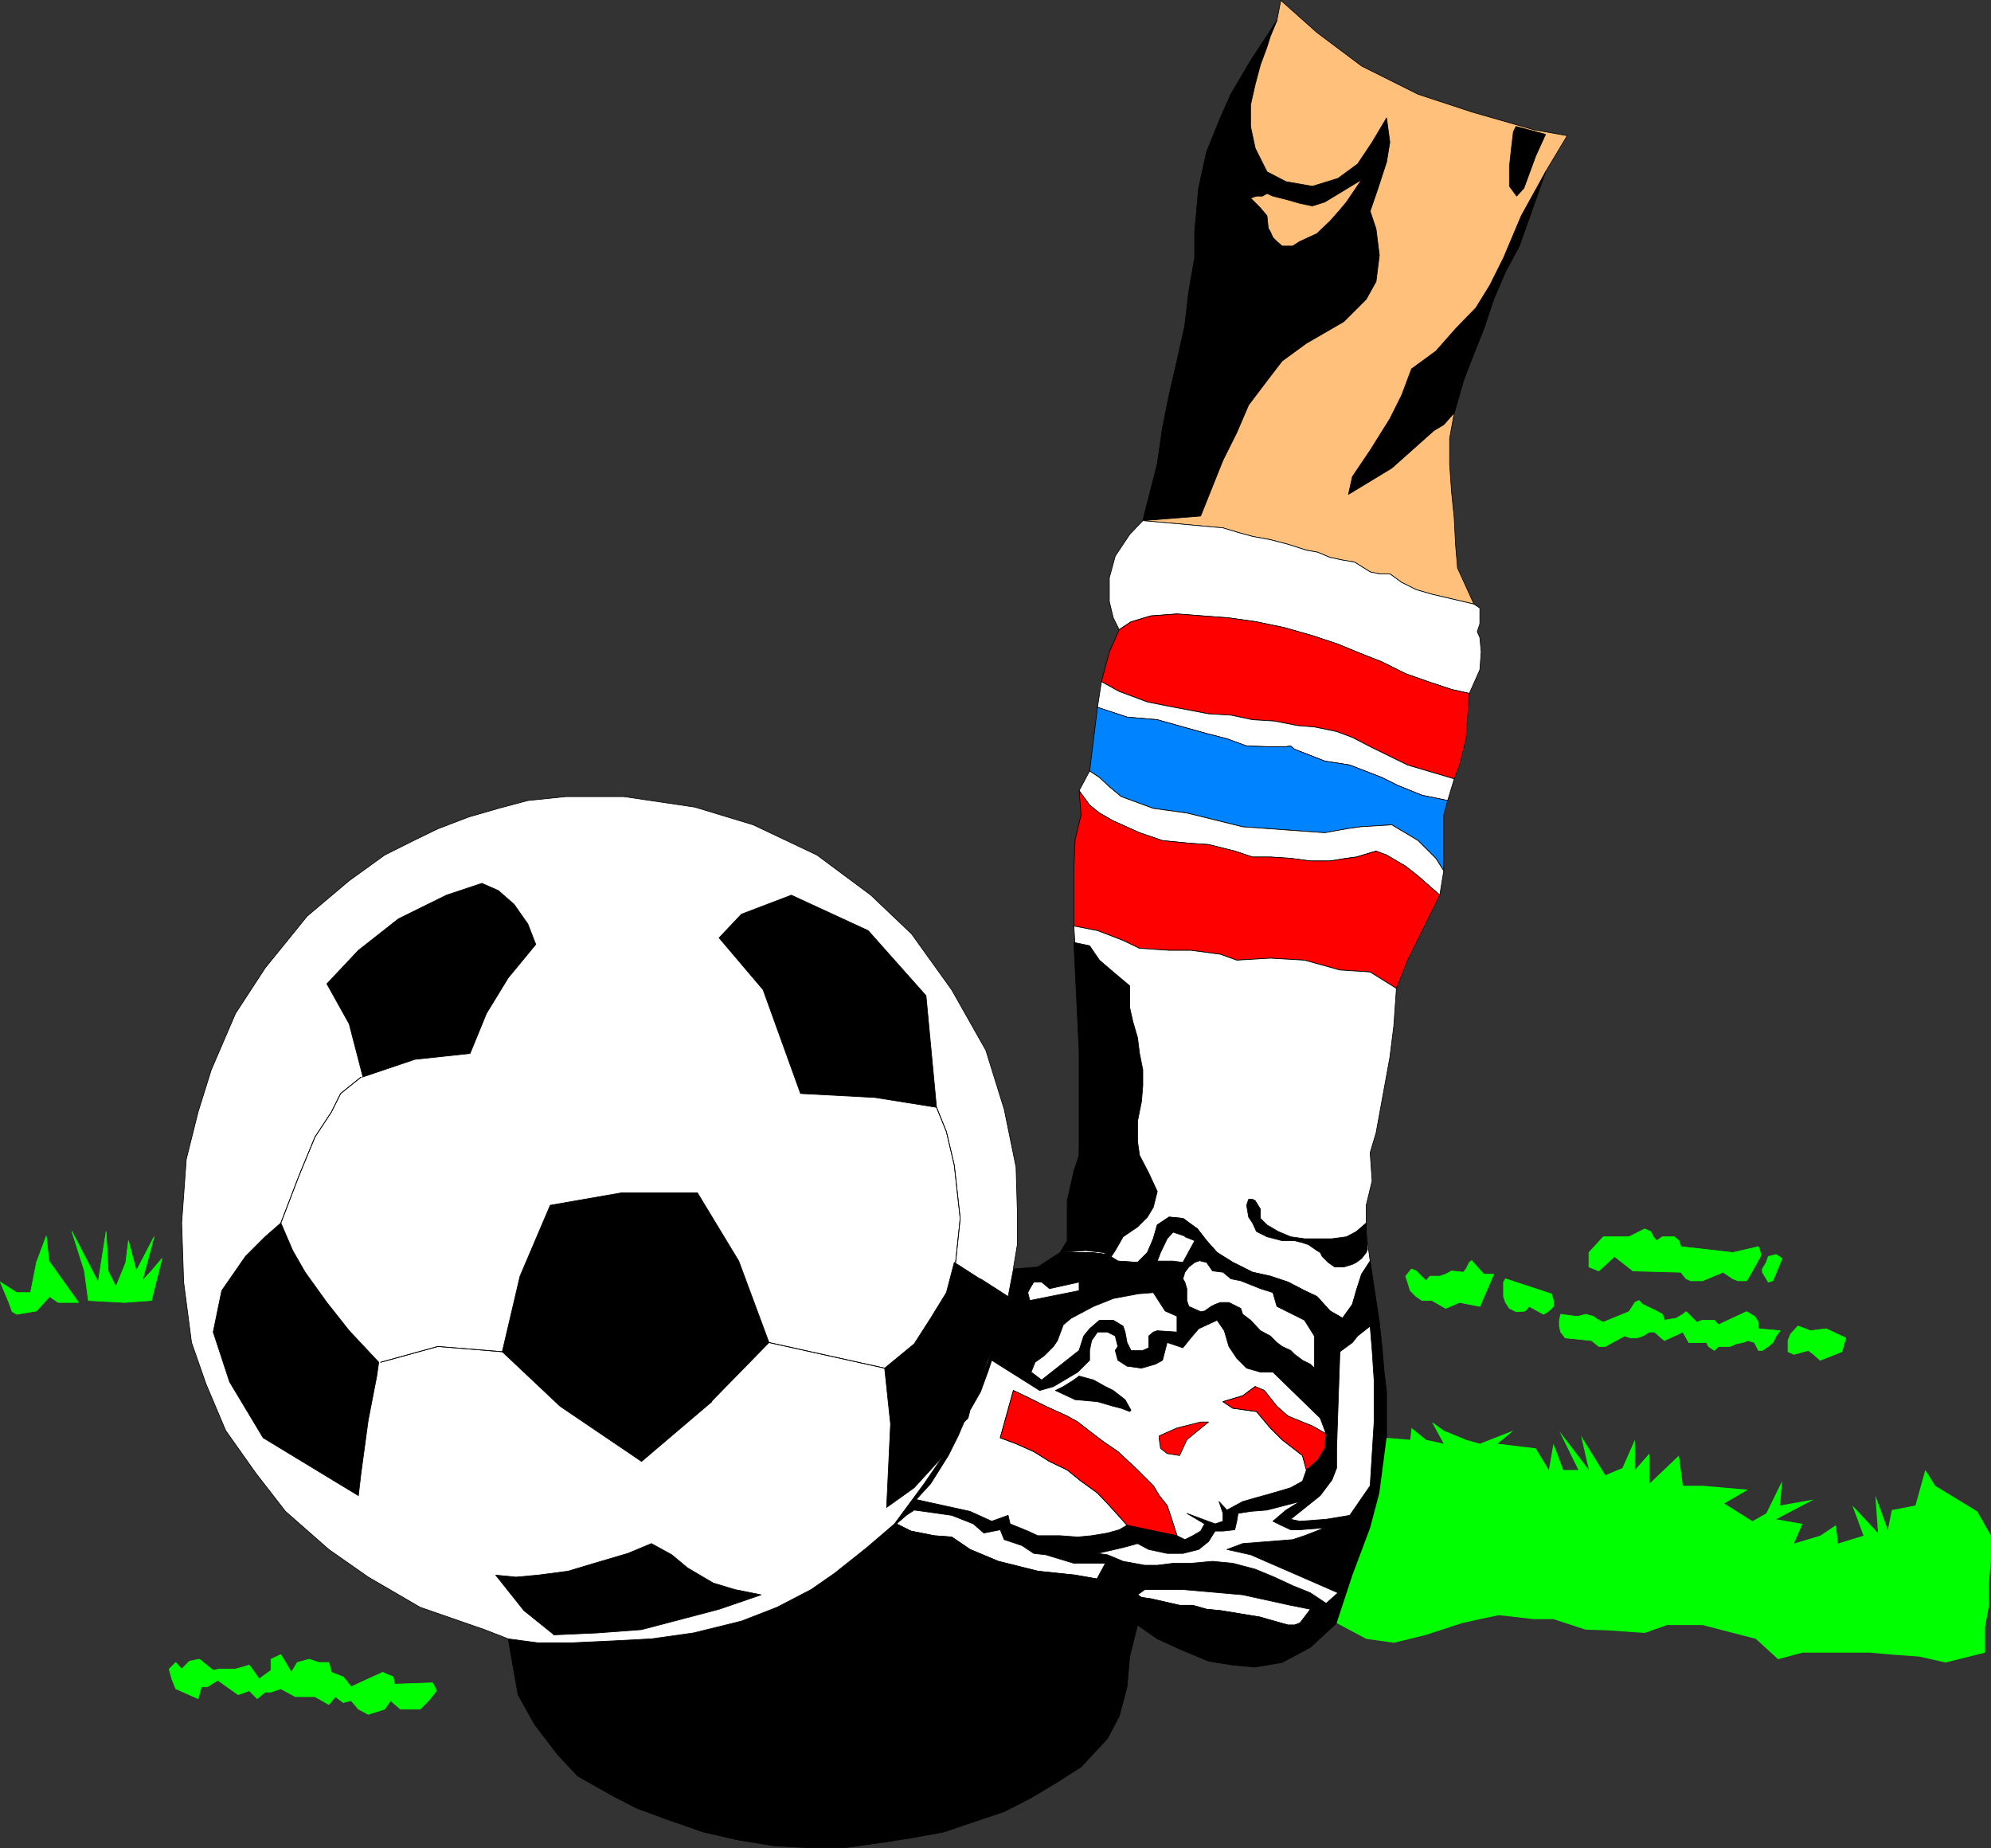 <?xml version="1.0" encoding="UTF-8" standalone="no"?>
<svg
   version="1.0"
   width="129.574mm"
   height="120.25mm"
   id="svg99"
   sodipodi:docname="Dribble.wmf"
   xmlns:inkscape="http://www.inkscape.org/namespaces/inkscape"
   xmlns:sodipodi="http://sodipodi.sourceforge.net/DTD/sodipodi-0.dtd"
   xmlns="http://www.w3.org/2000/svg"
   xmlns:svg="http://www.w3.org/2000/svg">
  <rect width="100%" height="100%" fill="#333333" stroke="none"/>
  <sodipodi:namedview
     id="namedview99"
     pagecolor="#ffffff"
     bordercolor="#000000"
     borderopacity="0.25"
     inkscape:showpageshadow="2"
     inkscape:pageopacity="0.0"
     inkscape:pagecheckerboard="0"
     inkscape:deskcolor="#d1d1d1"
     inkscape:document-units="mm" />
  <defs
     id="defs1">
    <pattern
       id="WMFhbasepattern"
       patternUnits="userSpaceOnUse"
       width="6"
       height="6"
       x="0"
       y="0" />
  </defs>
  <path
     style="fill:#ffc07b;fill-opacity:1;fill-rule:evenodd;stroke:none"
     d="M 377.255,31.91 362.064,27.547 348.813,23.185 334.916,16.238 323.927,7.998 l -8.888,-7.917 -0.97,5.009 -6.464,9.856 -4.848,8.24 -2.586,5.816 -3.394,8.401 -1.939,8.886 -0.97,10.663 v 6.463 l -1.454,8.24 -0.97,8.401 -1.939,8.725 -1.939,8.401 -1.616,8.078 -1.293,8.886 -3.555,13.895 16.16,1.454 3.555,0.323 3.717,1.131 3.555,0.969 4.363,0.808 4.363,1.131 4.525,1.454 2.747,0.485 3.07,1.293 3.07,0.646 2.909,0.485 3.878,2.424 2.262,0.485 h 2.586 l 2.909,2.1 3.555,1.777 3.878,1.131 10.342,2.424 1.454,0.969 -1.454,-0.969 -4.04,-8.886 -0.485,-5.816 -0.323,-6.463 -0.646,-6.301 -0.485,-6.947 v -6.301 l 1.131,-6.301 2.262,-7.917 2.101,-5.493 2.909,-7.271 2.424,-7.271 2.909,-6.786 3.394,-6.301 6.464,-18.257 5.333,-8.886 -8.242,-1.454 z"
     id="path1" />
  <path
     style="fill:none;stroke:#000000;stroke-width:0.162px;stroke-linecap:round;stroke-linejoin:round;stroke-miterlimit:4;stroke-dasharray:none;stroke-opacity:1"
     d="M 377.255,31.91 362.064,27.547 348.813,23.185 334.916,16.238 323.927,7.998 l -8.888,-7.917 -0.97,5.009 -6.464,9.856 -4.848,8.24 -2.586,5.816 -3.394,8.401 -1.939,8.886 -0.97,10.663 v 6.463 l -1.454,8.24 -0.97,8.401 -1.939,8.725 -1.939,8.401 -1.616,8.078 -1.293,8.886 -3.555,13.895 16.16,1.454 3.555,0.323 3.717,1.131 3.555,0.969 4.363,0.808 4.363,1.131 4.525,1.454 2.747,0.485 3.07,1.293 3.07,0.646 2.909,0.485 3.878,2.424 2.262,0.485 h 2.586 l 2.909,2.1 3.555,1.777 3.878,1.131 10.342,2.424 1.454,0.969 -1.454,-0.969 -4.04,-8.886 -0.485,-5.816 -0.323,-6.463 -0.646,-6.301 -0.485,-6.947 v -6.301 l 1.131,-6.301 2.262,-7.917 2.101,-5.493 2.909,-7.271 2.424,-7.271 2.909,-6.786 3.394,-6.301 6.464,-18.257 5.333,-8.886 -8.242,-1.454 v 0"
     id="path2" />
  <path
     style="fill:#000000;fill-opacity:1;fill-rule:evenodd;stroke:none"
     d="m 372.892,31.102 -0.646,1.293 -0.485,4.039 -0.485,4.524 v 4.847 l 1.778,2.424 1.778,-1.939 2.909,-7.917 2.424,-5.332 z"
     id="path3" />
  <path
     style="fill:none;stroke:#000000;stroke-width:0.162px;stroke-linecap:round;stroke-linejoin:round;stroke-miterlimit:4;stroke-dasharray:none;stroke-opacity:1"
     d="m 372.892,31.102 -0.646,1.293 -0.485,4.039 -0.485,4.524 v 4.847 l 1.778,2.424 1.778,-1.939 2.909,-7.917 2.424,-5.332 -7.272,-1.939 v 0"
     id="path4" />
  <path
     style="fill:#000000;fill-opacity:1;fill-rule:evenodd;stroke:none"
     d="m 281.103,128.042 14.221,-1.131 5.494,-13.733 3.394,-6.786 2.909,-6.786 4.525,-5.978 3.717,-4.847 5.979,-4.362 9.211,-5.332 5.494,-5.493 2.424,-4.362 0.808,-6.463 -0.808,-6.463 -1.454,-4.362 1.939,-5.655 2.101,-6.463 0.808,-4.847 -0.808,-5.978 -3.555,5.978 -3.555,5.332 -4.848,3.554 -6.302,1.939 -6.464,-1.131 -4.686,-2.424 -2.909,-5.816 -1.131,-5.332 v -5.332 l 1.131,-5.009 1.293,-4.847 1.616,-4.362 0.808,-2.585 1.616,-3.878 -6.464,9.856 -4.848,8.24 -2.586,5.816 -3.394,8.401 -1.939,8.886 -0.97,10.663 v 6.463 l -1.454,8.24 -0.97,8.401 -1.939,8.725 -1.939,8.401 -1.616,8.078 -1.293,8.886 z"
     id="path5" />
  <path
     style="fill:none;stroke:#000000;stroke-width:0.162px;stroke-linecap:round;stroke-linejoin:round;stroke-miterlimit:4;stroke-dasharray:none;stroke-opacity:1"
     d="m 281.103,128.042 14.221,-1.131 5.494,-13.733 3.394,-6.786 2.909,-6.786 4.525,-5.978 3.717,-4.847 5.979,-4.362 9.211,-5.332 5.494,-5.493 2.424,-4.362 0.808,-6.463 -0.808,-6.463 -1.454,-4.362 1.939,-5.655 2.101,-6.463 0.808,-4.847 -0.808,-5.978 -3.555,5.978 -3.555,5.332 -4.848,3.554 -6.302,1.939 -6.464,-1.131 -4.686,-2.424 -2.909,-5.816 -1.131,-5.332 v -5.332 l 1.131,-5.009 1.293,-4.847 1.616,-4.362 0.808,-2.585 1.616,-3.878 -6.464,9.856 -4.848,8.24 -2.586,5.816 -3.394,8.401 -1.939,8.886 -0.97,10.663 v 6.463 l -1.454,8.24 -0.97,8.401 -1.939,8.725 -1.939,8.401 -1.616,8.078 -1.293,8.886 -3.555,13.895 v 0"
     id="path6" />
  <path
     style="fill:#ffc07b;fill-opacity:1;fill-rule:evenodd;stroke:none"
     d="m 309.06,48.228 h 1.454 l 1.131,-0.646 1.454,0.646 3.232,0.808 3.394,0.969 3.07,0.646 3.07,-0.969 9.05,-5.493 -3.717,5.493 -1.616,1.939 -2.424,2.747 -3.232,3.07 -4.202,1.939 -1.778,1.131 h -2.586 l -1.293,-1.131 -0.97,-0.969 -0.646,-1.454 -0.485,-0.808 -0.323,-3.07 -1.616,-1.939 -2.424,-2.424 z"
     id="path7" />
  <path
     style="fill:none;stroke:#000000;stroke-width:0.162px;stroke-linecap:round;stroke-linejoin:round;stroke-miterlimit:4;stroke-dasharray:none;stroke-opacity:1"
     d="m 309.06,48.228 h 1.454 l 1.131,-0.646 1.454,0.646 3.232,0.808 3.394,0.969 3.07,0.646 3.07,-0.969 9.05,-5.493 -3.717,5.493 -1.616,1.939 -2.424,2.747 -3.232,3.07 -4.202,1.939 -1.778,1.131 h -2.586 l -1.293,-1.131 -0.97,-0.969 -0.646,-1.454 -0.485,-0.808 -0.323,-3.07 -1.616,-1.939 -2.424,-2.424 1.454,-0.485 v 0"
     id="path8" />
  <path
     style="fill:#000000;fill-opacity:1;fill-rule:evenodd;stroke:none"
     d="m 380.164,42.25 -5.979,10.825 -4.363,10.34 -3.394,6.786 -3.394,5.493 -5.01,5.17 -4.848,5.493 -5.979,4.362 -2.424,6.463 -2.909,5.816 -4.848,7.755 -4.363,6.463 -0.97,4.362 10.666,-6.463 10.342,-9.209 2.424,-1.454 2.586,-2.908 2.262,-7.917 2.101,-5.493 2.909,-7.271 2.424,-7.271 2.909,-6.786 3.394,-6.301 z"
     id="path9" />
  <path
     style="fill:none;stroke:#000000;stroke-width:0.162px;stroke-linecap:round;stroke-linejoin:round;stroke-miterlimit:4;stroke-dasharray:none;stroke-opacity:1"
     d="m 380.164,42.25 -5.979,10.825 -4.363,10.34 -3.394,6.786 -3.394,5.493 -5.01,5.17 -4.848,5.493 -5.979,4.362 -2.424,6.463 -2.909,5.816 -4.848,7.755 -4.363,6.463 -0.97,4.362 10.666,-6.463 10.342,-9.209 2.424,-1.454 2.586,-2.908 2.262,-7.917 2.101,-5.493 2.909,-7.271 2.424,-7.271 2.909,-6.786 3.394,-6.301 6.464,-18.257 v 0"
     id="path10" />
  <path
     style="fill:#ffffff;fill-opacity:1;fill-rule:evenodd;stroke:none"
     d="m 275.285,154.862 2.909,-1.939 4.848,-1.454 6.464,-0.485 12.766,0.969 6.787,0.969 6.949,1.454 6.787,1.939 6.302,2.1 5.494,2.262 5.333,2.1 5.818,2.908 5.494,1.939 5.818,1.939 4.363,0.969 2.586,-5.816 0.323,-4.362 -0.323,-3.554 -0.646,-1.454 0.646,-1.939 v -3.878 l -1.454,-0.969 -10.342,-2.424 -3.878,-1.131 -3.555,-1.777 -2.909,-2.1 h -2.586 l -2.262,-0.485 -3.878,-2.424 -2.909,-0.485 -3.07,-0.646 -3.07,-1.293 -2.747,-0.485 -4.525,-1.454 -4.363,-1.131 -4.363,-0.808 -3.555,-0.969 -3.717,-1.131 -3.555,-0.323 -16.16,-1.454 -3.232,3.393 -3.555,5.332 -1.454,5.332 v 5.816 l 0.97,4.039 z"
     id="path11" />
  <path
     style="fill:none;stroke:#000000;stroke-width:0.162px;stroke-linecap:round;stroke-linejoin:round;stroke-miterlimit:4;stroke-dasharray:none;stroke-opacity:1"
     d="m 275.285,154.862 2.909,-1.939 4.848,-1.454 6.464,-0.485 12.766,0.969 6.787,0.969 6.949,1.454 6.787,1.939 6.302,2.1 5.494,2.262 5.333,2.1 5.818,2.908 5.494,1.939 5.818,1.939 4.363,0.969 2.586,-5.816 0.323,-4.362 -0.323,-3.554 -0.646,-1.454 0.646,-1.939 v -3.878 l -1.454,-0.969 -10.342,-2.424 -3.878,-1.131 -3.555,-1.777 -2.909,-2.1 h -2.586 l -2.262,-0.485 -3.878,-2.424 -2.909,-0.485 -3.07,-0.646 -3.07,-1.293 -2.747,-0.485 -4.525,-1.454 -4.363,-1.131 -4.363,-0.808 -3.555,-0.969 -3.717,-1.131 -3.555,-0.323 -16.16,-1.454 -3.232,3.393 -3.555,5.332 -1.454,5.332 v 5.816 l 0.97,4.039 1.454,2.908 v 0"
     id="path12" />
  <path
     style="fill:#ff0000;fill-opacity:1;fill-rule:evenodd;stroke:none"
     d="m 270.922,167.626 4.363,2.424 6.949,2.585 4.848,0.969 10.181,1.939 5.494,0.323 5.333,1.131 5.333,0.323 5.818,1.131 4.04,0.323 5.494,1.131 3.878,1.454 4.363,2.262 9.211,4.524 11.474,3.393 1.293,-3.393 1.616,-6.463 0.323,-4.685 0.485,-6.463 -4.363,-0.969 -5.818,-1.939 -5.494,-1.939 -5.818,-2.908 -5.333,-2.1 -5.494,-2.262 -6.302,-2.1 -6.787,-1.939 -6.949,-1.454 -6.787,-0.969 -12.766,-0.969 -6.464,0.485 -4.848,1.454 -2.909,1.939 -2.424,5.493 -1.939,7.271 z"
     id="path13" />
  <path
     style="fill:none;stroke:#000000;stroke-width:0.162px;stroke-linecap:round;stroke-linejoin:round;stroke-miterlimit:4;stroke-dasharray:none;stroke-opacity:1"
     d="m 270.922,167.626 4.363,2.424 6.949,2.585 4.848,0.969 10.181,1.939 5.494,0.323 5.333,1.131 5.333,0.323 5.818,1.131 4.04,0.323 5.494,1.131 3.878,1.454 4.363,2.262 9.211,4.524 11.474,3.393 1.293,-3.393 1.616,-6.463 0.323,-4.685 0.485,-6.463 -4.363,-0.969 -5.818,-1.939 -5.494,-1.939 -5.818,-2.908 -5.333,-2.1 -5.494,-2.262 -6.302,-2.1 -6.787,-1.939 -6.949,-1.454 -6.787,-0.969 -12.766,-0.969 -6.464,0.485 -4.848,1.454 -2.909,1.939 -2.424,5.493 -1.939,7.271 v 0"
     id="path14" />
  <path
     style="fill:#ffffff;fill-opacity:1;fill-rule:evenodd;stroke:none"
     d="m 269.791,173.927 7.434,2.424 7.434,0.646 6.302,1.777 5.818,1.616 5.01,1.293 4.848,1.777 5.01,0.162 h 4.686 l 1.131,-0.162 0.97,0.808 7.434,2.908 6.141,0.969 7.918,3.07 3.878,1.939 5.979,2.424 6.302,1.293 1.616,-5.332 -11.474,-3.393 -9.211,-4.524 -4.363,-2.262 -3.878,-1.454 -5.494,-1.131 -4.04,-0.323 -5.818,-1.131 -5.333,-0.323 -5.333,-1.131 -5.494,-0.323 -10.181,-1.939 -4.848,-0.969 -6.949,-2.585 -4.363,-2.424 -0.97,6.301 v 0 z"
     id="path15" />
  <path
     style="fill:none;stroke:#000000;stroke-width:0.162px;stroke-linecap:round;stroke-linejoin:round;stroke-miterlimit:4;stroke-dasharray:none;stroke-opacity:1"
     d="m 269.791,173.927 7.434,2.424 7.434,0.646 6.302,1.777 5.818,1.616 5.01,1.293 4.848,1.777 5.01,0.162 h 4.686 l 1.131,-0.162 0.97,0.808 7.434,2.908 6.141,0.969 7.918,3.07 3.878,1.939 5.979,2.424 6.302,1.293 1.616,-5.332 -11.474,-3.393 -9.211,-4.524 -4.363,-2.262 -3.878,-1.454 -5.494,-1.131 -4.04,-0.323 -5.818,-1.131 -5.333,-0.323 -5.333,-1.131 -5.494,-0.323 -10.181,-1.939 -4.848,-0.969 -6.949,-2.585 -4.363,-2.424 -0.97,6.301 v 0"
     id="path16" />
  <path
     style="fill:#0083ff;fill-opacity:1;fill-rule:evenodd;stroke:none"
     d="m 268.013,189.599 2.424,1.616 2.424,2.262 2.909,2.424 7.918,2.908 8.242,1.131 13.736,3.393 20.2,1.454 5.333,-0.969 3.394,-0.485 7.757,-0.485 2.424,1.454 4.04,2.424 4.363,4.362 1.939,3.07 v -13.733 l 0.97,-3.554 -6.302,-1.293 -5.979,-2.424 -3.878,-1.939 -7.918,-3.07 -6.141,-0.969 -7.434,-2.908 -0.97,-0.808 -1.131,0.162 h -4.686 l -5.01,-0.162 -4.848,-1.777 -5.01,-1.293 -5.818,-1.616 -6.302,-1.777 -7.434,-0.646 -7.272,-2.424 -1.939,15.672 z"
     id="path17" />
  <path
     style="fill:none;stroke:#000000;stroke-width:0.162px;stroke-linecap:round;stroke-linejoin:round;stroke-miterlimit:4;stroke-dasharray:none;stroke-opacity:1"
     d="m 268.013,189.599 2.424,1.616 2.424,2.262 2.909,2.424 7.918,2.908 8.242,1.131 13.736,3.393 20.2,1.454 5.333,-0.969 3.394,-0.485 7.757,-0.485 2.424,1.454 4.04,2.424 4.363,4.362 1.939,3.07 v -13.733 l 0.97,-3.554 -6.302,-1.293 -5.979,-2.424 -3.878,-1.939 -7.918,-3.07 -6.141,-0.969 -7.434,-2.908 -0.97,-0.808 -1.131,0.162 h -4.686 l -5.01,-0.162 -4.848,-1.777 -5.01,-1.293 -5.818,-1.616 -6.302,-1.777 -7.434,-0.646 -7.272,-2.424 -1.939,15.672 v 0"
     id="path18" />
  <path
     style="fill:#ffffff;fill-opacity:1;fill-rule:evenodd;stroke:none"
     d="m 265.428,194.446 2.586,3.554 2.424,1.939 3.394,1.939 6.464,2.908 5.656,1.939 6.464,0.646 4.848,0.323 6.464,1.616 4.363,1.454 h 4.363 l 5.01,0.323 4.848,0.646 h 4.848 l 4.04,-0.646 2.424,-0.323 4.848,-1.454 2.586,0.969 4.686,2.747 3.07,2.424 5.333,4.685 0.97,-5.978 -1.939,-3.07 -4.363,-4.362 -4.04,-2.424 -2.424,-1.454 -7.757,0.485 -3.394,0.485 -5.333,0.969 -20.2,-1.454 -13.736,-3.393 -8.242,-1.131 -7.918,-2.908 -2.909,-2.424 -2.424,-2.262 -2.424,-1.616 z"
     id="path19" />
  <path
     style="fill:none;stroke:#000000;stroke-width:0.162px;stroke-linecap:round;stroke-linejoin:round;stroke-miterlimit:4;stroke-dasharray:none;stroke-opacity:1"
     d="m 265.428,194.446 2.586,3.554 2.424,1.939 3.394,1.939 6.464,2.908 5.656,1.939 6.464,0.646 4.848,0.323 6.464,1.616 4.363,1.454 h 4.363 l 5.01,0.323 4.848,0.646 h 4.848 l 4.04,-0.646 2.424,-0.323 4.848,-1.454 2.586,0.969 4.686,2.747 3.07,2.424 5.333,4.685 0.97,-5.978 -1.939,-3.07 -4.363,-4.362 -4.04,-2.424 -2.424,-1.454 -7.757,0.485 -3.394,0.485 -5.333,0.969 -20.2,-1.454 -13.736,-3.393 -8.242,-1.131 -7.918,-2.908 -2.909,-2.424 -2.424,-2.262 -2.424,-1.616 -2.586,4.847 v 0"
     id="path20" />
  <path
     style="fill:#ff0000;fill-opacity:1;fill-rule:evenodd;stroke:none"
     d="m 263.973,227.729 5.979,1.131 6.302,2.424 4.04,1.939 7.272,0.485 h 5.333 l 7.272,0.969 4.04,1.454 8.242,-0.485 8.403,0.485 8.726,2.424 7.434,0.485 6.464,4.039 2.747,-6.947 7.918,-15.995 -5.333,-4.685 -3.07,-2.424 -4.686,-2.747 -2.586,-0.969 -4.848,1.454 -2.424,0.323 -4.04,0.646 h -4.848 l -4.848,-0.646 -5.01,-0.323 h -4.363 l -4.363,-1.454 -6.464,-1.616 -4.848,-0.323 -6.464,-0.646 -5.656,-1.939 -6.464,-2.908 -3.394,-1.939 -2.424,-1.939 -2.586,-3.554 0.485,5.978 -1.454,5.978 -0.323,7.271 v 14.056 0 z"
     id="path21" />
  <path
     style="fill:none;stroke:#000000;stroke-width:0.162px;stroke-linecap:round;stroke-linejoin:round;stroke-miterlimit:4;stroke-dasharray:none;stroke-opacity:1"
     d="m 263.973,227.729 5.979,1.131 6.302,2.424 4.04,1.939 7.272,0.485 h 5.333 l 7.272,0.969 4.04,1.454 8.242,-0.485 8.403,0.485 8.726,2.424 7.434,0.485 6.464,4.039 2.747,-6.947 7.918,-15.995 -5.333,-4.685 -3.07,-2.424 -4.686,-2.747 -2.586,-0.969 -4.848,1.454 -2.424,0.323 -4.04,0.646 h -4.848 l -4.848,-0.646 -5.01,-0.323 h -4.363 l -4.363,-1.454 -6.464,-1.616 -4.848,-0.323 -6.464,-0.646 -5.656,-1.939 -6.464,-2.908 -3.394,-1.939 -2.424,-1.939 -2.586,-3.554 0.485,5.978 -1.454,5.978 -0.323,7.271 v 14.056 0"
     id="path22" />
  <path
     style="fill:#ffffff;fill-opacity:1;fill-rule:evenodd;stroke:none"
     d="m 260.741,308.028 h 7.757 l 3.878,0.485 2.586,1.616 4.848,0.323 2.424,-2.424 1.454,-3.393 0.97,-3.393 2.909,-1.939 3.394,0.323 3.555,2.585 2.262,2.908 2.586,2.908 3.878,2.424 4.848,2.424 4.363,0.969 4.363,1.454 4.04,2.1 3.07,1.454 3.232,3.554 3.07,1.777 2.424,-3.393 0.97,-3.393 1.293,-4.039 2.101,-3.231 -0.97,-7.109 v -6.624 l 1.454,-5.978 -0.485,-6.947 1.454,-4.847 3.394,-18.58 0.97,-7.755 0.646,-9.209 -6.464,-4.039 -7.434,-0.485 -8.726,-2.424 -8.403,-0.485 -8.242,0.485 -4.04,-1.454 -7.272,-0.969 h -5.333 l -7.272,-0.485 -4.04,-1.939 -6.302,-2.424 -5.818,-1.131 0.97,15.349 0.808,19.55 -0.485,21.812 -1.293,5.009 -1.616,5.816 v 10.34 l -1.778,2.424 z"
     id="path23" />
  <path
     style="fill:none;stroke:#000000;stroke-width:0.162px;stroke-linecap:round;stroke-linejoin:round;stroke-miterlimit:4;stroke-dasharray:none;stroke-opacity:1"
     d="m 260.741,308.028 h 7.757 l 3.878,0.485 2.586,1.616 4.848,0.323 2.424,-2.424 1.454,-3.393 0.97,-3.393 2.909,-1.939 3.394,0.323 3.555,2.585 2.262,2.908 2.586,2.908 3.878,2.424 4.848,2.424 4.363,0.969 4.363,1.454 4.04,2.1 3.07,1.454 3.232,3.554 3.07,1.777 2.424,-3.393 0.97,-3.393 1.293,-4.039 2.101,-3.231 -0.97,-7.109 v -6.624 l 1.454,-5.978 -0.485,-6.947 1.454,-4.847 3.394,-18.58 0.97,-7.755 0.646,-9.209 -6.464,-4.039 -7.434,-0.485 -8.726,-2.424 -8.403,-0.485 -8.242,0.485 -4.04,-1.454 -7.272,-0.969 h -5.333 l -7.272,-0.485 -4.04,-1.939 -6.302,-2.424 -5.818,-1.131 0.97,15.349 0.808,19.55 -0.485,21.812 -1.293,5.009 -1.616,5.816 v 10.34 l -1.778,2.424 v 0"
     id="path24" />
  <path
     style="fill:#000000;fill-opacity:1;fill-rule:evenodd;stroke:none"
     d="m 336.047,300.757 -2.424,2.1 -2.424,1.293 -3.555,0.485 h -6.787 l -3.394,-0.485 -3.07,-1.293 -2.747,-1.616 -1.616,-1.616 v -2.262 l -1.293,-2.1 -0.646,-0.323 h -0.97 l -0.485,1.454 0.485,2.908 0.97,1.454 0.97,2.1 2.586,1.293 3.717,0.969 h 3.07 l 1.939,0.485 1.454,0.485 2.101,1.454 0.808,0.485 0.485,0.969 1.454,1.454 1.616,1.131 h 2.262 l 2.101,-0.646 0.97,-0.485 1.293,-0.969 1.131,-1.454 0.323,-0.808 -0.323,-4.201 z"
     id="path25" />
  <path
     style="fill:none;stroke:#000000;stroke-width:0.162px;stroke-linecap:round;stroke-linejoin:round;stroke-miterlimit:4;stroke-dasharray:none;stroke-opacity:1"
     d="m 336.047,300.757 -2.424,2.1 -2.424,1.293 -3.555,0.485 h -6.787 l -3.394,-0.485 -3.07,-1.293 -2.747,-1.616 -1.616,-1.616 v -2.262 l -1.293,-2.1 -0.646,-0.323 h -0.97 l -0.485,1.454 0.485,2.908 0.97,1.454 0.97,2.1 2.586,1.293 3.717,0.969 h 3.07 l 1.939,0.485 1.454,0.485 2.101,1.454 0.808,0.485 0.485,0.969 1.454,1.454 1.616,1.131 h 2.262 l 2.101,-0.646 0.97,-0.485 1.293,-0.969 1.131,-1.454 0.323,-0.808 -0.323,-4.201 v -2.262 0"
     id="path26" />
  <path
     style="fill:#000000;fill-opacity:1;fill-rule:evenodd;stroke:none"
     d="m 265.428,283.954 v -25.366 l -1.293,-26.82 3.878,0.808 2.424,3.554 3.394,2.908 4.04,3.393 v 5.332 l 0.808,3.554 1.131,3.878 0.485,3.878 0.808,4.039 v 3.878 l -0.323,3.878 -0.97,4.847 v 5.009 l 0.485,3.393 2.262,4.362 2.101,4.524 -0.97,3.878 -1.454,2.424 -2.424,2.424 -3.555,2.424 -1.939,3.393 -0.97,1.454 -1.939,-0.969 -4.363,-0.485 -6.302,0.485 1.778,-2.908 v -9.856 l 1.616,-7.271 1.293,-3.878 v 0 z"
     id="path27" />
  <path
     style="fill:none;stroke:#000000;stroke-width:0.162px;stroke-linecap:round;stroke-linejoin:round;stroke-miterlimit:4;stroke-dasharray:none;stroke-opacity:1"
     d="m 265.428,283.954 v -25.366 l -1.293,-26.82 3.878,0.808 2.424,3.554 3.394,2.908 4.04,3.393 v 5.332 l 0.808,3.554 1.131,3.878 0.485,3.878 0.808,4.039 v 3.878 l -0.323,3.878 -0.97,4.847 v 5.009 l 0.485,3.393 2.262,4.362 2.101,4.524 -0.97,3.878 -1.454,2.424 -2.424,2.424 -3.555,2.424 -1.939,3.393 -0.97,1.454 -1.939,-0.969 -4.363,-0.485 -6.302,0.485 1.778,-2.908 v -9.856 l 1.616,-7.271 1.293,-3.878 v 0"
     id="path28" />
  <path
     style="fill:#000000;fill-opacity:1;fill-rule:evenodd;stroke:none"
     d="m 249.268,311.906 -1.293,6.947 -2.424,7.917 -2.586,8.24 -4.363,9.209 -5.333,11.956 -5.979,8.725 -7.272,9.856 h 0.485 l 2.424,-2.1 1.939,-1.293 9.211,1.293 5.333,2.1 2.586,2.262 4.04,-0.808 0.97,2.424 4.363,1.454 2.909,1.939 2.909,0.323 6.949,2.1 h 7.757 l -1.939,3.878 3.878,1.939 5.979,1.939 1.778,-1.293 h 9.373 l 14.706,1.293 11.797,2.585 4.848,0.969 -2.586,3.393 4.202,0.969 4.848,-0.969 3.878,-11.794 4.363,-11.633 2.262,-8.563 1.778,-13.572 v -11.31 l -0.646,-5.332 -0.485,-5.816 -0.646,-5.978 -0.808,-5.332 -1.454,-9.694 -2.101,3.231 -1.293,4.039 -0.97,3.393 -2.424,3.393 -3.07,-1.777 -3.232,-3.554 -3.07,-1.454 -4.04,-2.1 -4.363,-1.454 -4.363,-0.969 -4.848,-2.424 -3.878,-2.424 -2.586,-2.908 -2.262,-2.908 -3.555,-2.585 -3.394,-0.323 -2.909,1.939 -0.97,3.393 -1.454,3.393 -2.424,2.424 -4.848,-0.323 -2.586,-1.616 -3.878,-0.485 h -7.757 l -5.494,3.554 -5.979,0.485 v 0 z"
     id="path29" />
  <path
     style="fill:none;stroke:#000000;stroke-width:0.162px;stroke-linecap:round;stroke-linejoin:round;stroke-miterlimit:4;stroke-dasharray:none;stroke-opacity:1"
     d="m 249.268,311.906 -1.293,6.947 -2.424,7.917 -2.586,8.24 -4.363,9.209 -5.333,11.956 -5.979,8.725 -7.272,9.856 h 0.485 l 2.424,-2.1 1.939,-1.293 9.211,1.293 5.333,2.1 2.586,2.262 4.04,-0.808 0.97,2.424 4.363,1.454 2.909,1.939 2.909,0.323 6.949,2.1 h 7.757 l -1.939,3.878 3.878,1.939 5.979,1.939 1.778,-1.293 h 9.373 l 14.706,1.293 11.797,2.585 4.848,0.969 -2.586,3.393 4.202,0.969 4.848,-0.969 3.878,-11.794 4.363,-11.633 2.262,-8.563 1.778,-13.572 v -11.31 l -0.646,-5.332 -0.485,-5.816 -0.646,-5.978 -0.808,-5.332 -1.454,-9.694 -2.101,3.231 -1.293,4.039 -0.97,3.393 -2.424,3.393 -3.07,-1.777 -3.232,-3.554 -3.07,-1.454 -4.04,-2.1 -4.363,-1.454 -4.363,-0.969 -4.848,-2.424 -3.878,-2.424 -2.586,-2.908 -2.262,-2.908 -3.555,-2.585 -3.394,-0.323 -2.909,1.939 -0.97,3.393 -1.454,3.393 -2.424,2.424 -4.848,-0.323 -2.586,-1.616 -3.878,-0.485 h -7.757 l -5.494,3.554 -5.979,0.485 v 0"
     id="path30" />
  <path
     style="fill:#ffffff;fill-opacity:1;fill-rule:evenodd;stroke:none"
     d="m 277.224,375.078 -4.363,-4.847 -2.909,-3.07 -4.04,-2.908 -3.394,-2.747 -4.363,-2.1 -3.878,-2.424 -4.363,-1.939 -3.878,-1.454 3.232,-11.633 4.04,1.939 3.878,1.939 5.333,2.424 2.586,1.454 2.909,2.262 3.394,2.585 3.555,2.424 4.848,4.524 3.878,3.878 1.454,2.424 1.939,2.424 0.97,2.908 1.454,4.524 1.939,0.969 1.939,-0.969 1.939,-1.131 0.97,-1.777 -4.363,-2.585 6.949,2.585 1.939,-0.646 v -1.939 l -0.97,-2.908 1.939,2.1 3.878,-2.1 3.394,-0.969 4.04,-1.131 4.363,-1.293 2.909,-1.616 0.97,-2.747 -0.97,-3.554 -5.01,-3.878 -2.909,-2.908 -3.394,-4.039 -5.818,-0.808 -2.424,-1.616 4.848,-1.454 3.07,-2.262 2.262,0.969 3.07,3.878 2.747,2.424 3.555,1.454 2.424,0.969 3.394,1.939 -1.454,-3.878 -11.635,-11.31 h -3.07 l -3.394,-0.969 -2.424,-2.424 -1.939,-2.908 -1.131,-3.878 -1.778,-2.585 -4.525,2.1 -1.939,2.262 -1.939,2.424 -3.878,-1.293 -1.131,4.362 -1.778,0.969 -3.394,0.969 -3.555,-0.485 -2.262,-1.454 -0.646,-2.424 0.646,-0.969 -0.646,-2.585 -1.939,-0.969 h -2.424 l -1.454,2.1 -0.485,2.424 v 2.424 l -2.909,2.908 -5.979,3.554 -3.394,0.969 -11.797,-7.432 -0.97,2.908 -1.778,4.847 -2.586,4.524 -0.485,1.939 -0.97,0.969 -1.454,3.393 -2.424,4.847 -4.363,6.947 -3.555,3.878 13.251,2.908 5.333,2.424 4.04,-1.454 0.485,2.1 4.363,1.777 2.424,1.131 h 5.494 l 4.363,0.323 3.394,-0.323 3.878,-0.646 2.909,-0.808 z"
     id="path31" />
  <path
     style="fill:none;stroke:#000000;stroke-width:0.162px;stroke-linecap:round;stroke-linejoin:round;stroke-miterlimit:4;stroke-dasharray:none;stroke-opacity:1"
     d="m 277.224,375.078 -4.363,-4.847 -2.909,-3.07 -4.04,-2.908 -3.394,-2.747 -4.363,-2.1 -3.878,-2.424 -4.363,-1.939 -3.878,-1.454 3.232,-11.633 4.04,1.939 3.878,1.939 5.333,2.424 2.586,1.454 2.909,2.262 3.394,2.585 3.555,2.424 4.848,4.524 3.878,3.878 1.454,2.424 1.939,2.424 0.97,2.908 1.454,4.524 1.939,0.969 1.939,-0.969 1.939,-1.131 0.97,-1.777 -4.363,-2.585 6.949,2.585 1.939,-0.646 v -1.939 l -0.97,-2.908 1.939,2.1 3.878,-2.1 3.394,-0.969 4.04,-1.131 4.363,-1.293 2.909,-1.616 0.97,-2.747 -0.97,-3.554 -5.01,-3.878 -2.909,-2.908 -3.394,-4.039 -5.818,-0.808 -2.424,-1.616 4.848,-1.454 3.07,-2.262 2.262,0.969 3.07,3.878 2.747,2.424 3.555,1.454 2.424,0.969 3.394,1.939 -1.454,-3.878 -11.635,-11.31 h -3.07 l -3.394,-0.969 -2.424,-2.424 -1.939,-2.908 -1.131,-3.878 -1.778,-2.585 -4.525,2.1 -1.939,2.262 -1.939,2.424 -3.878,-1.293 -1.131,4.362 -1.778,0.969 -3.394,0.969 -3.555,-0.485 -2.262,-1.454 -0.646,-2.424 0.646,-0.969 -0.646,-2.585 -1.939,-0.969 h -2.424 l -1.454,2.1 -0.485,2.424 v 2.424 l -2.909,2.908 -5.979,3.554 -3.394,0.969 -11.797,-7.432 -0.97,2.908 -1.778,4.847 -2.586,4.524 -0.485,1.939 -0.97,0.969 -1.454,3.393 -2.424,4.847 -4.363,6.947 -3.555,3.878 13.251,2.908 5.333,2.424 4.04,-1.454 0.485,2.1 4.363,1.777 2.424,1.131 h 5.494 l 4.363,0.323 3.394,-0.323 3.878,-0.646 2.909,-0.808 1.939,-1.131 v 0"
     id="path32" />
  <path
     style="fill:#ffffff;fill-opacity:1;fill-rule:evenodd;stroke:none"
     d="m 319.725,369.262 -3.717,0.969 -4.363,1.131 -4.04,0.323 -3.07,0.485 -0.323,1.939 -0.485,2.1 -2.909,0.323 h -1.939 l -1.616,2.585 -2.424,1.939 -3.878,0.969 h -3.878 l -4.525,-0.969 -2.747,-1.454 -3.555,0.969 -6.302,1.454 2.424,0.323 3.878,1.616 5.333,0.969 h 3.07 l 3.878,-0.485 h 4.363 l 5.333,-0.485 5.01,0.485 5.494,1.454 4.686,1.939 4.525,2.1 4.363,1.777 3.878,2.585 2.909,-2.585 -7.757,-3.393 -13.736,-5.978 -5.818,-1.293 3.878,-1.454 12.282,-0.969 2.909,-0.969 5.01,-1.939 -6.141,0.485 h -2.262 l -2.424,-1.131 -1.939,-0.969 3.232,-2.747 3.394,-2.1 z"
     id="path33" />
  <path
     style="fill:none;stroke:#000000;stroke-width:0.162px;stroke-linecap:round;stroke-linejoin:round;stroke-miterlimit:4;stroke-dasharray:none;stroke-opacity:1"
     d="m 319.725,369.262 -3.717,0.969 -4.363,1.131 -4.04,0.323 -3.07,0.485 -0.323,1.939 -0.485,2.1 -2.909,0.323 h -1.939 l -1.616,2.585 -2.424,1.939 -3.878,0.969 h -3.878 l -4.525,-0.969 -2.747,-1.454 -3.555,0.969 -6.302,1.454 2.424,0.323 3.878,1.616 5.333,0.969 h 3.07 l 3.878,-0.485 h 4.363 l 5.333,-0.485 5.01,0.485 5.494,1.454 4.686,1.939 4.525,2.1 4.363,1.777 3.878,2.585 2.909,-2.585 -7.757,-3.393 -13.736,-5.978 -5.818,-1.293 3.878,-1.454 12.282,-0.969 2.909,-0.969 5.01,-1.939 -6.141,0.485 h -2.262 l -2.424,-1.131 -1.939,-0.969 3.232,-2.747 3.394,-2.1 v 0"
     id="path34" />
  <path
     style="fill:#ffffff;fill-opacity:1;fill-rule:evenodd;stroke:none"
     d="m 269.791,388.327 2.101,-3.878 h -7.757 l -6.949,-2.1 -2.909,-0.323 -2.909,-1.939 -4.363,-1.454 -0.97,-2.424 -4.04,0.808 -2.586,-2.262 -5.333,-2.1 -9.211,-1.293 -1.939,1.293 -2.424,2.1 3.555,1.777 5.656,1.131 4.363,0.323 4.525,3.07 6.949,2.908 9.696,2.424 9.211,0.969 5.494,0.969 v 0 z"
     id="path35" />
  <path
     style="fill:none;stroke:#000000;stroke-width:0.162px;stroke-linecap:round;stroke-linejoin:round;stroke-miterlimit:4;stroke-dasharray:none;stroke-opacity:1"
     d="m 269.791,388.327 2.101,-3.878 h -7.757 l -6.949,-2.1 -2.909,-0.323 -2.909,-1.939 -4.363,-1.454 -0.97,-2.424 -4.04,0.808 -2.586,-2.262 -5.333,-2.1 -9.211,-1.293 -1.939,1.293 -2.424,2.1 3.555,1.777 5.656,1.131 4.363,0.323 4.525,3.07 6.949,2.908 9.696,2.424 9.211,0.969 5.494,0.969 v 0"
     id="path36" />
  <path
     style="fill:#ffffff;fill-opacity:1;fill-rule:evenodd;stroke:none"
     d="m 337.016,326.124 -3.07,2.424 -1.293,1.616 -3.07,2.262 -0.808,23.75 v 4.847 l -1.131,2.908 -2.909,3.878 -7.272,5.816 2.262,0.485 6.464,-0.485 5.818,-0.969 5.01,-7.271 0.97,-15.672 v -10.34 l -0.485,-7.271 z"
     id="path37" />
  <path
     style="fill:none;stroke:#000000;stroke-width:0.162px;stroke-linecap:round;stroke-linejoin:round;stroke-miterlimit:4;stroke-dasharray:none;stroke-opacity:1"
     d="m 337.016,326.124 -3.07,2.424 -1.293,1.616 -3.07,2.262 -0.808,23.75 v 4.847 l -1.131,2.908 -2.909,3.878 -7.272,5.816 2.262,0.485 6.464,-0.485 5.818,-0.969 5.01,-7.271 0.97,-15.672 v -10.34 l -0.485,-7.271 -0.485,-5.978 v 0"
     id="path38" />
  <path
     style="fill:#ff0000;fill-opacity:1;fill-rule:evenodd;stroke:none"
     d="m 277.224,375.078 12.282,2.585 -1.454,-4.524 -0.97,-2.908 -1.939,-2.424 -1.454,-2.424 -3.878,-3.878 -4.848,-4.524 -3.555,-2.424 -3.394,-2.585 -2.909,-2.262 -2.586,-1.454 -5.333,-2.424 -3.878,-1.939 -4.04,-1.939 -3.232,11.633 3.878,1.454 4.363,1.939 3.878,2.424 4.363,2.1 3.394,2.747 4.04,2.908 2.909,3.07 z"
     id="path39" />
  <path
     style="fill:none;stroke:#000000;stroke-width:0.162px;stroke-linecap:round;stroke-linejoin:round;stroke-miterlimit:4;stroke-dasharray:none;stroke-opacity:1"
     d="m 277.224,375.078 12.282,2.585 -1.454,-4.524 -0.97,-2.908 -1.939,-2.424 -1.454,-2.424 -3.878,-3.878 -4.848,-4.524 -3.555,-2.424 -3.394,-2.585 -2.909,-2.262 -2.586,-1.454 -5.333,-2.424 -3.878,-1.939 -4.04,-1.939 -3.232,11.633 3.878,1.454 4.363,1.939 3.878,2.424 4.363,2.1 3.394,2.747 4.04,2.908 2.909,3.07 4.363,4.847 v 0"
     id="path40" />
  <path
     style="fill:#ffffff;fill-opacity:1;fill-rule:evenodd;stroke:none"
     d="m 319.725,399.152 2.586,-3.393 -4.848,-0.969 -11.797,-2.585 -14.706,-1.293 h -9.373 l -1.778,1.293 0.97,0.646 2.262,0.323 7.11,1.616 h 3.232 l 3.394,0.969 3.394,0.323 9.858,1.616 1.616,0.485 5.171,1.454 h 1.616 l 1.293,-0.485 z"
     id="path41" />
  <path
     style="fill:none;stroke:#000000;stroke-width:0.162px;stroke-linecap:round;stroke-linejoin:round;stroke-miterlimit:4;stroke-dasharray:none;stroke-opacity:1"
     d="m 319.725,399.152 2.586,-3.393 -4.848,-0.969 -11.797,-2.585 -14.706,-1.293 h -9.373 l -1.778,1.293 0.97,0.646 2.262,0.323 7.11,1.616 h 3.232 l 3.394,0.969 3.394,0.323 9.858,1.616 1.616,0.485 5.171,1.454 h 1.616 l 1.293,-0.485 v 0"
     id="path42" />
  <path
     style="fill:#ffffff;fill-opacity:1;fill-rule:evenodd;stroke:none"
     d="m 279.648,318.207 4.04,-0.323 2.909,4.524 2.909,1.293 v 3.878 l -4.848,-0.323 -0.97,0.323 -1.131,0.969 v 2.908 l -1.454,0.646 h -2.909 l -0.97,-1.939 -0.485,-2.585 -0.485,-1.454 -2.424,-1.454 h -3.394 l -2.424,2.1 -1.454,1.777 -1.131,3.554 -9.211,7.271 -2.586,-1.939 0.97,-2.424 2.262,-1.616 2.262,-2.262 0.97,-1.454 1.454,-3.878 1.939,-1.616 5.494,-2.908 4.848,-1.939 5.979,-1.131 v 0 z"
     id="path43" />
  <path
     style="fill:none;stroke:#000000;stroke-width:0.162px;stroke-linecap:round;stroke-linejoin:round;stroke-miterlimit:4;stroke-dasharray:none;stroke-opacity:1"
     d="m 279.648,318.207 4.04,-0.323 2.909,4.524 2.909,1.293 v 3.878 l -4.848,-0.323 -0.97,0.323 -1.131,0.969 v 2.908 l -1.454,0.646 h -2.909 l -0.97,-1.939 -0.485,-2.585 -0.485,-1.454 -2.424,-1.454 h -3.394 l -2.424,2.1 -1.454,1.777 -1.131,3.554 -9.211,7.271 -2.586,-1.939 0.97,-2.424 2.262,-1.616 2.262,-2.262 0.97,-1.454 1.454,-3.878 1.939,-1.616 5.494,-2.908 4.848,-1.939 5.979,-1.131 v 0"
     id="path44" />
  <path
     style="fill:#ffffff;fill-opacity:1;fill-rule:evenodd;stroke:none"
     d="m 295.324,309.967 -1.454,0.485 -1.454,1.131 -0.97,1.293 -0.485,1.616 0.485,0.808 0.485,1.616 v 2.908 l 0.485,1.454 2.909,1.293 0.97,-0.162 1.616,-1.131 0.97,-0.485 1.293,-0.485 h 2.101 l 0.97,0.485 1.939,0.969 0.485,1.454 1.939,1.454 2.424,2.585 2.424,1.293 1.616,1.616 1.293,0.969 2.101,0.969 0.97,0.969 1.939,1.454 1.939,0.969 0.97,0.969 v -7.917 l -2.424,-3.878 -6.787,-3.393 -0.97,-3.393 -3.07,-0.969 -2.424,-0.969 -2.424,-0.969 -2.424,-0.485 -1.939,-1.616 -2.586,-0.323 -1.454,-2.1 -1.454,-0.323 v 0 z"
     id="path45" />
  <path
     style="fill:none;stroke:#000000;stroke-width:0.162px;stroke-linecap:round;stroke-linejoin:round;stroke-miterlimit:4;stroke-dasharray:none;stroke-opacity:1"
     d="m 295.324,309.967 -1.454,0.485 -1.454,1.131 -0.97,1.293 -0.485,1.616 0.485,0.808 0.485,1.616 v 2.908 l 0.485,1.454 2.909,1.293 0.97,-0.162 1.616,-1.131 0.97,-0.485 1.293,-0.485 h 2.101 l 0.97,0.485 1.939,0.969 0.485,1.454 1.939,1.454 2.424,2.585 2.424,1.293 1.616,1.616 1.293,0.969 2.101,0.969 0.97,0.969 1.939,1.454 1.939,0.969 0.97,0.969 v -7.917 l -2.424,-3.878 -6.787,-3.393 -0.97,-3.393 -3.07,-0.969 -2.424,-0.969 -2.424,-0.969 -2.424,-0.485 -1.939,-1.616 -2.586,-0.323 -1.454,-2.1 -1.454,-0.323 v 0"
     id="path46" />
  <path
     style="fill:#ff0000;fill-opacity:1;fill-rule:evenodd;stroke:none"
     d="m 321.341,361.507 2.747,-2.424 1.778,-2.908 0.323,-3.554 -3.394,-1.939 -2.424,-0.969 -3.555,-1.454 -2.747,-2.424 -3.07,-3.878 -2.262,-0.969 -3.07,2.262 -4.848,1.454 2.424,1.616 5.818,0.808 3.394,4.039 2.909,2.908 5.01,3.878 z"
     id="path47" />
  <path
     style="fill:none;stroke:#000000;stroke-width:0.162px;stroke-linecap:round;stroke-linejoin:round;stroke-miterlimit:4;stroke-dasharray:none;stroke-opacity:1"
     d="m 321.341,361.507 2.747,-2.424 1.778,-2.908 0.323,-3.554 -3.394,-1.939 -2.424,-0.969 -3.555,-1.454 -2.747,-2.424 -3.07,-3.878 -2.262,-0.969 -3.07,2.262 -4.848,1.454 2.424,1.616 5.818,0.808 3.394,4.039 2.909,2.908 5.01,3.878 0.97,3.554 v 0"
     id="path48" />
  <path
     style="fill:#000000;fill-opacity:1;fill-rule:evenodd;stroke:none"
     d="m 265.428,338.403 -1.293,0.969 -2.586,1.616 -1.939,0.969 4.848,2.262 5.494,0.485 3.878,1.131 1.939,0.485 2.101,0.808 0.323,-0.323 -1.454,-2.585 -2.909,-2.262 -1.939,-0.969 -2.909,-1.616 z"
     id="path49" />
  <path
     style="fill:none;stroke:#000000;stroke-width:0.162px;stroke-linecap:round;stroke-linejoin:round;stroke-miterlimit:4;stroke-dasharray:none;stroke-opacity:1"
     d="m 265.428,338.403 -1.293,0.969 -2.586,1.616 -1.939,0.969 4.848,2.262 5.494,0.485 3.878,1.131 1.939,0.485 2.101,0.808 0.323,-0.323 -1.454,-2.585 -2.909,-2.262 -1.939,-0.969 -2.909,-1.616 -3.555,-0.969 v 0"
     id="path50" />
  <path
     style="fill:#ffffff;fill-opacity:1;fill-rule:evenodd;stroke:none"
     d="m 256.216,315.299 h -1.939 l -0.97,1.616 -0.485,0.969 0.485,1.939 12.12,-2.424 v -2.1 l -7.272,1.616 z"
     id="path51" />
  <path
     style="fill:none;stroke:#000000;stroke-width:0.162px;stroke-linecap:round;stroke-linejoin:round;stroke-miterlimit:4;stroke-dasharray:none;stroke-opacity:1"
     d="m 256.216,315.299 h -1.939 l -0.97,1.616 -0.485,0.969 0.485,1.939 12.12,-2.424 v -2.1 l -7.272,1.616 -1.939,-1.616 v 0"
     id="path52" />
  <path
     style="fill:#ff0000;fill-opacity:1;fill-rule:evenodd;stroke:none"
     d="m 295.324,349.712 h 1.939 l -5.333,4.362 -1.778,3.878 -3.07,-0.485 -1.616,-1.293 -0.323,-2.1 v -0.969 l 4.363,-1.939 5.818,-1.454 z"
     id="path53" />
  <path
     style="fill:none;stroke:#000000;stroke-width:0.162px;stroke-linecap:round;stroke-linejoin:round;stroke-miterlimit:4;stroke-dasharray:none;stroke-opacity:1"
     d="m 295.324,349.712 h 1.939 l -5.333,4.362 -1.778,3.878 -3.07,-0.485 -1.616,-1.293 -0.323,-2.1 v -0.969 l 4.363,-1.939 5.818,-1.454 v 0"
     id="path54" />
  <path
     style="fill:#ffffff;fill-opacity:1;fill-rule:evenodd;stroke:none"
     d="m 291.445,303.989 -2.909,-0.969 -1.454,1.616 -1.616,3.393 -0.808,2.1 h 3.878 l 2.424,0.323 2.909,-5.332 -2.424,-0.969 v 0 z"
     id="path55" />
  <path
     style="fill:none;stroke:#000000;stroke-width:0.162px;stroke-linecap:round;stroke-linejoin:round;stroke-miterlimit:4;stroke-dasharray:none;stroke-opacity:1"
     d="m 291.445,303.989 -2.909,-0.969 -1.454,1.616 -1.616,3.393 -0.808,2.1 h 3.878 l 2.424,0.323 2.909,-5.332 -2.424,-0.969 v 0"
     id="path56" />
  <path
     style="fill:#000000;fill-opacity:1;fill-rule:evenodd;stroke:none"
     d="m 328.613,399.152 -4.686,0.969 -4.202,-0.969 -1.293,0.485 h -1.616 l -5.171,-1.454 -1.616,-0.485 -9.858,-1.616 -3.394,-0.323 -3.394,-0.969 h -3.232 l -7.11,-1.616 -2.262,-0.323 -0.97,-0.646 -5.979,-1.939 -3.878,-1.939 -5.494,-0.969 -9.211,-0.969 -9.696,-2.424 -6.949,-2.908 -4.525,-3.07 -4.363,-0.323 -5.656,-1.131 -3.555,-1.777 h -0.485 l -6.787,5.816 -7.918,6.301 -5.818,4.039 -8.403,4.362 -8.726,3.393 -11.797,2.908 -10.342,1.454 -9.211,0.485 -10.342,0.485 h -8.403 l -7.272,-0.969 2.424,13.733 4.04,7.271 5.656,7.432 5.01,5.332 8.888,5.009 5.656,2.908 7.918,2.908 8.403,2.908 8.403,1.939 8.888,1.454 8.726,0.485 h 8.726 l 10.342,-1.454 6.141,-0.969 7.918,-1.454 14.867,-5.009 6.626,-3.393 6.464,-3.878 5.818,-3.716 6.464,-6.947 2.909,-5.493 1.939,-7.271 0.646,-7.432 1.939,-7.755 4.848,3.393 5.656,2.585 6.949,2.908 5.979,0.969 5.494,0.485 6.626,-1.131 6.949,-3.716 6.464,-5.978 v 0 z"
     id="path57" />
  <path
     style="fill:none;stroke:#000000;stroke-width:0.162px;stroke-linecap:round;stroke-linejoin:round;stroke-miterlimit:4;stroke-dasharray:none;stroke-opacity:1"
     d="m 328.613,399.152 -4.686,0.969 -4.202,-0.969 -1.293,0.485 h -1.616 l -5.171,-1.454 -1.616,-0.485 -9.858,-1.616 -3.394,-0.323 -3.394,-0.969 h -3.232 l -7.11,-1.616 -2.262,-0.323 -0.97,-0.646 -5.979,-1.939 -3.878,-1.939 -5.494,-0.969 -9.211,-0.969 -9.696,-2.424 -6.949,-2.908 -4.525,-3.07 -4.363,-0.323 -5.656,-1.131 -3.555,-1.777 h -0.485 l -6.787,5.816 -7.918,6.301 -5.818,4.039 -8.403,4.362 -8.726,3.393 -11.797,2.908 -10.342,1.454 -9.211,0.485 -10.342,0.485 h -8.403 l -7.272,-0.969 2.424,13.733 4.04,7.271 5.656,7.432 5.01,5.332 8.888,5.009 5.656,2.908 7.918,2.908 8.403,2.908 8.403,1.939 8.888,1.454 8.726,0.485 h 8.726 l 10.342,-1.454 6.141,-0.969 7.918,-1.454 14.867,-5.009 6.626,-3.393 6.464,-3.878 5.818,-3.716 6.464,-6.947 2.909,-5.493 1.939,-7.271 0.646,-7.432 1.939,-7.755 4.848,3.393 5.656,2.585 6.949,2.908 5.979,0.969 5.494,0.485 6.626,-1.131 6.949,-3.716 6.464,-5.978 v 0"
     id="path58" />
  <path
     style="fill:#ffffff;fill-opacity:1;fill-rule:evenodd;stroke:none"
     d="m 249.268,311.906 0.97,-5.816 v -8.24 l -0.323,-10.825 -2.909,-14.218 -4.525,-14.541 -8.403,-14.864 -9.858,-13.733 -10.019,-9.532 -13.251,-9.856 -15.675,-7.432 -14.382,-4.362 -17.453,-2.585 h -14.221 l -9.373,0.969 -7.272,1.939 -7.272,2.1 -7.595,2.908 -5.333,2.585 -7.757,3.878 -8.726,6.301 -10.342,8.725 -10.342,12.764 -7.272,11.148 -5.979,13.895 -3.232,10.34 -2.909,11.633 -1.131,15.672 0.485,14.541 1.939,14.864 3.555,10.179 4.848,11.471 7.434,10.502 7.272,9.371 10.666,9.371 9.696,6.786 12.766,7.432 15.837,5.493 5.818,2.262 7.272,0.969 h 8.403 l 10.342,-0.485 9.211,-0.485 10.342,-1.454 11.797,-2.908 8.726,-3.393 8.403,-4.362 5.818,-4.039 7.918,-6.301 6.787,-5.816 7.272,-9.856 5.979,-8.725 5.333,-11.956 4.363,-9.209 2.586,-8.24 2.424,-7.917 1.293,-6.786 v 0 z"
     id="path59" />
  <path
     style="fill:none;stroke:#000000;stroke-width:0.162px;stroke-linecap:round;stroke-linejoin:round;stroke-miterlimit:4;stroke-dasharray:none;stroke-opacity:1"
     d="m 249.268,311.906 0.97,-5.816 v -8.24 l -0.323,-10.825 -2.909,-14.218 -4.525,-14.541 -8.403,-14.864 -9.858,-13.733 -10.019,-9.532 -13.251,-9.856 -15.675,-7.432 -14.382,-4.362 -17.453,-2.585 h -14.221 l -9.373,0.969 -7.272,1.939 -7.272,2.1 -7.595,2.908 -5.333,2.585 -7.757,3.878 -8.726,6.301 -10.342,8.725 -10.342,12.764 -7.272,11.148 -5.979,13.895 -3.232,10.34 -2.909,11.633 -1.131,15.672 0.485,14.541 1.939,14.864 3.555,10.179 4.848,11.471 7.434,10.502 7.272,9.371 10.666,9.371 9.696,6.786 12.766,7.432 15.837,5.493 5.818,2.262 7.272,0.969 h 8.403 l 10.342,-0.485 9.211,-0.485 10.342,-1.454 11.797,-2.908 8.726,-3.393 8.403,-4.362 5.818,-4.039 7.918,-6.301 6.787,-5.816 7.272,-9.856 5.979,-8.725 5.333,-11.956 4.363,-9.209 2.586,-8.24 2.424,-7.917 1.293,-6.786 v 0"
     id="path60" />
  <path
     style="fill:#000000;fill-opacity:1;fill-rule:evenodd;stroke:none"
     d="m 241.026,314.491 -6.302,-4.039 -1.939,7.432 -3.878,6.301 -4.04,6.301 -7.272,5.978 1.454,13.733 -0.97,20.519 6.787,-4.847 8.403,-9.209 4.848,-10.34 3.878,-9.371 3.555,-8.886 2.424,-9.209 -6.787,-4.362 v 0 z"
     id="path61" />
  <path
     style="fill:none;stroke:#000000;stroke-width:0.162px;stroke-linecap:round;stroke-linejoin:round;stroke-miterlimit:4;stroke-dasharray:none;stroke-opacity:1"
     d="m 241.026,314.491 -6.302,-4.039 -1.939,7.432 -3.878,6.301 -4.04,6.301 -7.272,5.978 1.454,13.733 -0.97,20.519 6.787,-4.847 8.403,-9.209 4.848,-10.34 3.878,-9.371 3.555,-8.886 2.424,-9.209 -6.787,-4.362 v 0"
     id="path62" />
  <path
     style="fill:#000000;fill-opacity:1;fill-rule:evenodd;stroke:none"
     d="m 60.358,308.997 4.848,-4.847 3.878,-3.393 2.909,6.786 3.07,5.332 5.333,7.432 5.494,6.947 7.272,7.755 -0.485,3.393 -2.101,10.825 -1.778,13.087 -0.646,5.493 -23.432,-14.218 -8.242,-13.733 -4.04,-12.279 2.101,-10.179 5.818,-8.402 z"
     id="path63" />
  <path
     style="fill:none;stroke:#000000;stroke-width:0.162px;stroke-linecap:round;stroke-linejoin:round;stroke-miterlimit:4;stroke-dasharray:none;stroke-opacity:1"
     d="m 60.358,308.997 4.848,-4.847 3.878,-3.393 2.909,6.786 3.07,5.332 5.333,7.432 5.494,6.947 7.272,7.755 -0.485,3.393 -2.101,10.825 -1.778,13.087 -0.646,5.493 -23.432,-14.218 -8.242,-13.733 -4.04,-12.279 2.101,-10.179 5.818,-8.402 v 0"
     id="path64" />
  <path
     style="fill:#000000;fill-opacity:1;fill-rule:evenodd;stroke:none"
     d="m 174.932,344.704 14.221,-14.541 -7.434,-20.034 -10.181,-16.803 h -18.584 l -17.614,3.07 -7.434,17.449 -4.363,18.58 14.221,13.41 20.038,13.572 17.291,-14.703 v 0 z"
     id="path65" />
  <path
     style="fill:none;stroke:#000000;stroke-width:0.162px;stroke-linecap:round;stroke-linejoin:round;stroke-miterlimit:4;stroke-dasharray:none;stroke-opacity:1"
     d="m 174.932,344.704 14.221,-14.541 -7.434,-20.034 -10.181,-16.803 h -18.584 l -17.614,3.07 -7.434,17.449 -4.363,18.58 14.221,13.41 20.038,13.572 17.291,-14.703 v 0"
     id="path66" />
  <path
     style="fill:#000000;fill-opacity:1;fill-rule:evenodd;stroke:none"
     d="m 136.148,402.06 10.827,-0.485 10.827,-0.808 19.069,-5.009 10.342,-3.554 -6.464,-1.293 -5.333,-1.616 -6.302,-3.716 -3.878,-3.231 -5.01,-2.747 -5.818,2.424 -8.242,2.424 -6.464,1.939 -7.434,0.969 -5.333,0.485 -5.01,-0.485 6.949,8.725 7.434,5.978 v 0 z"
     id="path67" />
  <path
     style="fill:none;stroke:#000000;stroke-width:0.162px;stroke-linecap:round;stroke-linejoin:round;stroke-miterlimit:4;stroke-dasharray:none;stroke-opacity:1"
     d="m 136.148,402.06 10.827,-0.485 10.827,-0.808 19.069,-5.009 10.342,-3.554 -6.464,-1.293 -5.333,-1.616 -6.302,-3.716 -3.878,-3.231 -5.01,-2.747 -5.818,2.424 -8.242,2.424 -6.464,1.939 -7.434,0.969 -5.333,0.485 -5.01,-0.485 6.949,8.725 7.434,5.978 v 0"
     id="path68" />
  <path
     style="fill:#000000;fill-opacity:1;fill-rule:evenodd;stroke:none"
     d="m 230.361,272.322 -2.586,-27.466 -14.221,-15.995 -18.907,-8.725 -12.282,4.685 -5.494,5.816 10.827,12.764 9.211,25.528 18.261,0.969 z"
     id="path69" />
  <path
     style="fill:none;stroke:#000000;stroke-width:0.162px;stroke-linecap:round;stroke-linejoin:round;stroke-miterlimit:4;stroke-dasharray:none;stroke-opacity:1"
     d="m 230.361,272.322 -2.586,-27.466 -14.221,-15.995 -18.907,-8.725 -12.282,4.685 -5.494,5.816 10.827,12.764 9.211,25.528 18.261,0.969 15.19,2.424 v 0"
     id="path70" />
  <path
     style="fill:#000000;fill-opacity:1;fill-rule:evenodd;stroke:none"
     d="m 89.122,264.89 12.928,-4.362 13.574,-1.454 4.04,-9.856 5.333,-8.725 6.787,-8.24 -1.939,-5.009 -3.394,-4.847 -3.878,-3.393 -4.04,-1.777 -8.726,2.908 -11.797,5.816 -9.858,7.755 -7.757,8.24 5.494,9.856 3.394,13.087 v 0 z"
     id="path71" />
  <path
     style="fill:none;stroke:#000000;stroke-width:0.162px;stroke-linecap:round;stroke-linejoin:round;stroke-miterlimit:4;stroke-dasharray:none;stroke-opacity:1"
     d="m 89.122,264.89 12.928,-4.362 13.574,-1.454 4.04,-9.856 5.333,-8.725 6.787,-8.24 -1.939,-5.009 -3.394,-4.847 -3.878,-3.393 -4.04,-1.777 -8.726,2.908 -11.797,5.816 -9.858,7.755 -7.757,8.24 5.494,9.856 3.394,13.087 v 0"
     id="path72" />
  <path
     style="fill:none;stroke:#000000;stroke-width:0.162px;stroke-linecap:round;stroke-linejoin:round;stroke-miterlimit:4;stroke-dasharray:none;stroke-opacity:1"
     d="m 69.084,300.757 4.525,-11.794 3.878,-9.371 4.04,-6.14 2.262,-4.524 5.01,-4.039"
     id="path73" />
  <path
     style="fill:none;stroke:#000000;stroke-width:0.162px;stroke-linecap:round;stroke-linejoin:round;stroke-miterlimit:4;stroke-dasharray:none;stroke-opacity:1"
     d="m 69.084,300.757 4.525,-11.794 3.878,-9.371 4.04,-6.14 2.262,-4.524 5.01,-4.039"
     id="path74" />
  <path
     style="fill:none;stroke:#000000;stroke-width:0.162px;stroke-linecap:round;stroke-linejoin:round;stroke-miterlimit:4;stroke-dasharray:none;stroke-opacity:1"
     d="m 123.543,332.425 -15.837,-1.293 -14.059,3.878"
     id="path75" />
  <path
     style="fill:none;stroke:#000000;stroke-width:0.162px;stroke-linecap:round;stroke-linejoin:round;stroke-miterlimit:4;stroke-dasharray:none;stroke-opacity:1"
     d="m 123.543,332.425 -15.837,-1.293 -14.059,3.878"
     id="path76" />
  <path
     style="fill:none;stroke:#000000;stroke-width:0.162px;stroke-linecap:round;stroke-linejoin:round;stroke-miterlimit:4;stroke-dasharray:none;stroke-opacity:1"
     d="m 235.047,310.452 1.131,-10.825 -1.454,-13.087 -1.939,-8.24 -2.424,-5.978"
     id="path77" />
  <path
     style="fill:none;stroke:#000000;stroke-width:0.162px;stroke-linecap:round;stroke-linejoin:round;stroke-miterlimit:4;stroke-dasharray:none;stroke-opacity:1"
     d="m 235.047,310.452 1.131,-10.825 -1.454,-13.087 -1.939,-8.24 -2.424,-5.978"
     id="path78" />
  <path
     style="fill:none;stroke:#000000;stroke-width:0.162px;stroke-linecap:round;stroke-linejoin:round;stroke-miterlimit:4;stroke-dasharray:none;stroke-opacity:1"
     d="m 189.153,330.163 28.442,6.301"
     id="path79" />
  <path
     style="fill:none;stroke:#000000;stroke-width:0.162px;stroke-linecap:round;stroke-linejoin:round;stroke-miterlimit:4;stroke-dasharray:none;stroke-opacity:1"
     d="m 189.153,330.163 28.442,6.301"
     id="path80" />
  <path
     style="fill:#00ff00;fill-opacity:1;fill-rule:evenodd;stroke:none"
     d="m 404.565,302.212 -3.878,1.939 h -6.302 l -3.555,3.878 v 3.554 l 2.424,0.969 3.878,-3.554 4.525,3.554 11.797,0.323 1.293,1.616 1.131,0.485 h 2.909 l 5.01,-2.1 0.808,0.485 1.616,1.131 1.293,0.485 h 2.101 l 0.97,-1.616 2.424,-4.362 v -0.969 l -0.485,-1.454 -6.302,1.454 -12.766,-1.454 -0.485,-1.454 -1.131,-0.969 h -2.909 l -1.454,0.969 -0.808,-0.969 -0.646,-1.293 -1.454,-0.646 z"
     id="path81" />
  <path
     style="fill:none;stroke:#00ff00;stroke-width:0.162px;stroke-linecap:round;stroke-linejoin:round;stroke-miterlimit:4;stroke-dasharray:none;stroke-opacity:1"
     d="m 404.565,302.212 -3.878,1.939 h -6.302 l -3.555,3.878 v 3.554 l 2.424,0.969 3.878,-3.554 4.525,3.554 11.797,0.323 1.293,1.616 1.131,0.485 h 2.909 l 5.01,-2.1 0.808,0.485 1.616,1.131 1.293,0.485 h 2.101 l 0.97,-1.616 2.424,-4.362 v -0.969 l -0.485,-1.454 -6.302,1.454 -12.766,-1.454 -0.485,-1.454 -1.131,-0.969 h -2.909 l -1.454,0.969 -0.808,-0.969 -0.646,-1.293 -1.454,-0.646 v 0"
     id="path82" />
  <path
     style="fill:#00ff00;fill-opacity:1;fill-rule:evenodd;stroke:none"
     d="m 39.834,309.482 -2.586,3.07 -2.262,2.424 2.909,-10.825 -4.363,8.402 -1.939,-7.432 -0.646,5.332 -2.424,5.978 -1.939,-3.878 -0.485,-9.694 -1.939,12.441 -6.464,-12.441 3.07,9.694 0.97,7.271 8.888,0.485 6.626,-0.485 z"
     id="path83" />
  <path
     style="fill:none;stroke:#00ff00;stroke-width:0.162px;stroke-linecap:round;stroke-linejoin:round;stroke-miterlimit:4;stroke-dasharray:none;stroke-opacity:1"
     d="m 39.834,309.482 -2.586,3.07 -2.262,2.424 2.909,-10.825 -4.363,8.402 -1.939,-7.432 -0.646,5.332 -2.424,5.978 -1.939,-3.878 -0.485,-9.694 -1.939,12.441 -6.464,-12.441 3.07,9.694 0.97,7.271 8.888,0.485 6.626,-0.485 2.586,-10.34 v 0"
     id="path84" />
  <path
     style="fill:#00ff00;fill-opacity:1;fill-rule:evenodd;stroke:none"
     d="m 11.393,303.989 -2.424,6.463 -1.454,7.432 H 4.121 l -4.04,-2.585 2.101,5.009 0.808,2.262 1.131,0.646 4.848,-0.808 3.232,-3.554 2.101,1.454 h 5.01 l -7.272,-10.179 -0.646,-5.978 v 0 z"
     id="path85" />
  <path
     style="fill:none;stroke:#00ff00;stroke-width:0.162px;stroke-linecap:round;stroke-linejoin:round;stroke-miterlimit:4;stroke-dasharray:none;stroke-opacity:1"
     d="m 11.393,303.989 -2.424,6.463 -1.454,7.432 H 4.121 l -4.04,-2.585 2.101,5.009 0.808,2.262 1.131,0.646 4.848,-0.808 3.232,-3.554 2.101,1.454 h 5.01 l -7.272,-10.179 -0.646,-5.978 v 0"
     id="path86" />
  <path
     style="fill:#00ff00;fill-opacity:1;fill-rule:evenodd;stroke:none"
     d="m 370.306,314.491 -0.485,0.808 v 3.554 l 0.485,1.454 0.97,1.454 1.616,0.808 h 0.808 l 1.454,-0.162 0.97,-1.131 3.555,1.939 1.293,-0.808 1.131,-1.131 v -1.454 l -0.485,-1.616 z"
     id="path87" />
  <path
     style="fill:none;stroke:#00ff00;stroke-width:0.162px;stroke-linecap:round;stroke-linejoin:round;stroke-miterlimit:4;stroke-dasharray:none;stroke-opacity:1"
     d="m 370.306,314.491 -0.485,0.808 v 3.554 l 0.485,1.454 0.97,1.454 1.616,0.808 h 0.808 l 1.454,-0.162 0.97,-1.131 3.555,1.939 1.293,-0.808 1.131,-1.131 v -1.454 l -0.485,-1.616 -11.312,-3.716 v 0"
     id="path88" />
  <path
     style="fill:#00ff00;fill-opacity:1;fill-rule:evenodd;stroke:none"
     d="m 436.885,308.513 -1.939,0.485 -0.485,1.454 -0.97,1.616 v 0.808 l 1.454,2.424 1.131,-0.323 2.262,-5.493 z"
     id="path89" />
  <path
     style="fill:none;stroke:#00ff00;stroke-width:0.162px;stroke-linecap:round;stroke-linejoin:round;stroke-miterlimit:4;stroke-dasharray:none;stroke-opacity:1"
     d="m 436.885,308.513 -1.939,0.485 -0.485,1.454 -0.97,1.616 v 0.808 l 1.454,2.424 1.131,-0.323 2.262,-5.493 -1.454,-0.969 v 0"
     id="path90" />
  <path
     style="fill:#00ff00;fill-opacity:1;fill-rule:evenodd;stroke:none"
     d="m 362.064,309.967 -0.646,0.485 -0.808,1.616 -0.646,0.808 -2.909,-0.323 -1.454,0.808 -1.454,0.485 h -2.424 l -0.97,1.131 -2.424,-2.424 -1.131,-0.485 -1.454,1.777 0.485,1.454 0.646,2.1 1.454,1.454 1.454,0.969 h 2.424 l 3.394,1.939 3.394,-1.454 5.01,0.969 3.394,-7.917 h -2.424 l -2.909,-3.231 v 0 z"
     id="path91" />
  <path
     style="fill:none;stroke:#00ff00;stroke-width:0.162px;stroke-linecap:round;stroke-linejoin:round;stroke-miterlimit:4;stroke-dasharray:none;stroke-opacity:1"
     d="m 362.064,309.967 -0.646,0.485 -0.808,1.616 -0.646,0.808 -2.909,-0.323 -1.454,0.808 -1.454,0.485 h -2.424 l -0.97,1.131 -2.424,-2.424 -1.131,-0.485 -1.454,1.777 0.485,1.454 0.646,2.1 1.454,1.454 1.454,0.969 h 2.424 l 3.394,1.939 3.394,-1.454 5.01,0.969 3.394,-7.917 h -2.424 l -2.909,-3.231 v 0"
     id="path92" />
  <path
     style="fill:#00ff00;fill-opacity:1;fill-rule:evenodd;stroke:none"
     d="m 403.111,319.822 -0.97,0.485 -1.454,2.262 -6.302,2.585 -1.131,-0.485 -1.454,-0.969 -1.778,-0.485 -1.778,0.485 h -0.808 l -3.555,-0.485 -0.323,1.454 v 1.454 l 0.323,1.454 1.131,1.454 6.464,0.646 1.778,1.454 h 1.616 l 4.686,-2.585 1.616,0.485 h 1.454 l 1.454,-0.485 1.616,-0.969 h 1.293 l 1.616,1.454 0.808,0.646 4.525,-2.1 1.454,2.585 h 4.363 l 0.485,0.969 1.454,0.969 0.97,-0.969 h 2.909 l 1.454,-0.646 1.616,-0.323 1.293,-0.485 1.616,0.485 0.97,1.939 h 0.97 l 1.454,-0.969 1.131,-0.969 0.808,-1.616 0.97,-1.293 -5.333,-0.485 v -1.616 l -0.97,-1.454 -1.939,-1.131 -6.949,3.231 -0.97,-1.131 h -2.909 l -1.454,0.485 -2.586,-2.585 -0.808,0.646 -1.616,0.969 -2.909,0.485 -0.485,-1.454 -1.454,-0.808 -3.394,-1.616 -0.97,-0.969 z"
     id="path93" />
  <path
     style="fill:none;stroke:#00ff00;stroke-width:0.162px;stroke-linecap:round;stroke-linejoin:round;stroke-miterlimit:4;stroke-dasharray:none;stroke-opacity:1"
     d="m 403.111,319.822 -0.97,0.485 -1.454,2.262 -6.302,2.585 -1.131,-0.485 -1.454,-0.969 -1.778,-0.485 -1.778,0.485 h -0.808 l -3.555,-0.485 -0.323,1.454 v 1.454 l 0.323,1.454 1.131,1.454 6.464,0.646 1.778,1.454 h 1.616 l 4.686,-2.585 1.616,0.485 h 1.454 l 1.454,-0.485 1.616,-0.969 h 1.293 l 1.616,1.454 0.808,0.646 4.525,-2.1 1.454,2.585 h 4.363 l 0.485,0.969 1.454,0.969 0.97,-0.969 h 2.909 l 1.454,-0.646 1.616,-0.323 1.293,-0.485 1.616,0.485 0.97,1.939 h 0.97 l 1.454,-0.969 1.131,-0.969 0.808,-1.616 0.97,-1.293 -5.333,-0.485 v -1.616 l -0.97,-1.454 -1.939,-1.131 -6.949,3.231 -0.97,-1.131 h -2.909 l -1.454,0.485 -2.586,-2.585 -0.808,0.646 -1.616,0.969 -2.909,0.485 -0.485,-1.454 -1.454,-0.808 -3.394,-1.616 -0.97,-0.969 v 0"
     id="path94" />
  <path
     style="fill:#00ff00;fill-opacity:1;fill-rule:evenodd;stroke:none"
     d="m 442.218,326.124 -1.778,1.939 -0.646,1.616 v 2.747 l 1.454,0.646 3.555,-0.969 1.293,0.969 1.616,1.454 5.333,-2.1 0.97,-3.393 -4.848,-2.262 -3.878,0.485 -2.909,-1.131 v 0 z"
     id="path95" />
  <path
     style="fill:none;stroke:#00ff00;stroke-width:0.162px;stroke-linecap:round;stroke-linejoin:round;stroke-miterlimit:4;stroke-dasharray:none;stroke-opacity:1"
     d="m 442.218,326.124 -1.778,1.939 -0.646,1.616 v 2.747 l 1.454,0.646 3.555,-0.969 1.293,0.969 1.616,1.454 5.333,-2.1 0.97,-3.393 -4.848,-2.262 -3.878,0.485 -2.909,-1.131 v 0"
     id="path96" />
  <path
     style="fill:#00ff00;fill-opacity:1;fill-rule:evenodd;stroke:none"
     d="m 341.056,353.59 -1.778,13.572 -2.262,8.563 -4.363,11.633 -3.878,11.794 7.272,3.878 6.787,0.969 7.918,-1.939 8.888,-2.908 4.363,-0.969 4.686,-0.969 8.565,0.969 h 4.848 l 7.918,2.585 5.171,0.162 9.373,0.646 5.494,-1.939 h 8.726 l 13.09,3.393 5.494,5.009 5.979,-1.616 h 16.645 l 5.333,0.485 6.787,0.485 6.464,1.454 9.696,-2.424 v -6.301 l 0.97,-5.332 v -5.493 l 0.485,-5.816 v -5.816 l -3.394,-5.978 -10.342,-6.301 -2.424,-3.878 -2.424,8.725 -5.818,1.131 -0.97,4.847 -3.07,-8.402 0.646,9.209 -6.302,-6.786 2.747,7.432 -6.302,1.939 -0.485,-4.524 -3.878,2.585 -6.464,1.939 2.101,-4.847 -6.464,-1.131 9.211,-4.847 -8.242,1.454 0.485,-5.978 -3.878,7.917 -3.394,1.939 -6.949,-4.362 5.818,-3.393 -11.15,-0.969 h -4.848 l -0.97,-7.432 -7.272,6.947 v -7.432 l -3.555,4.039 v -7.432 l -3.07,6.947 -4.202,1.777 -5.979,-9.694 1.939,8.402 -7.272,-9.532 4.686,9.532 h -3.717 l -2.424,-6.463 -1.131,6.463 -3.232,-5.332 -9.373,-1.131 3.878,-3.231 -8.242,3.231 -3.394,-0.969 -5.494,-2.262 -2.909,-2.1 2.909,5.332 -4.363,-0.969 -3.555,-2.908 -0.323,2.908 -5.818,-0.485 z"
     id="path97" />
  <path
     style="fill:#00ff00;fill-opacity:1;fill-rule:evenodd;stroke:none"
     d="m 69.084,406.907 -2.424,1.131 v 2.747 l -2.909,2.1 -2.424,-3.393 -3.394,0.969 H 53.894 l -1.454,0.323 -3.394,-2.747 -2.424,0.485 -1.939,1.939 -1.454,-1.616 -1.616,1.616 0.646,2.424 0.97,2.424 5.494,2.424 0.808,-2.908 h 1.454 l 2.586,-1.616 5.01,3.554 2.747,-0.969 1.939,1.939 1.939,-1.616 h 1.454 l 2.424,-0.808 3.555,1.939 h 4.848 l 3.394,1.939 1.616,-1.939 1.939,1.454 1.939,-0.485 1.778,2.1 2.424,1.293 4.04,-1.293 1.454,-2.1 2.424,2.1 h 4.848 l 2.101,-2.1 1.939,-2.424 -0.97,-1.939 -9.373,0.323 -0.323,-1.777 -2.586,-1.131 -3.555,1.616 -4.202,1.939 -1.939,-2.424 -2.909,-1.131 -0.646,-2.424 h -2.424 l -2.424,-0.808 -2.909,0.808 -1.454,2.424 z"
     id="path98" />
  <path
     style="fill:none;stroke:#00ff00;stroke-width:0.162px;stroke-linecap:round;stroke-linejoin:round;stroke-miterlimit:4;stroke-dasharray:none;stroke-opacity:1"
     d="m 69.084,406.907 -2.424,1.131 v 2.747 l -2.909,2.1 -2.424,-3.393 -3.394,0.969 H 53.894 l -1.454,0.323 -3.394,-2.747 -2.424,0.485 -1.939,1.939 -1.454,-1.616 -1.616,1.616 0.646,2.424 0.97,2.424 5.494,2.424 0.808,-2.908 h 1.454 l 2.586,-1.616 5.01,3.554 2.747,-0.969 1.939,1.939 1.939,-1.616 h 1.454 l 2.424,-0.808 3.555,1.939 h 4.848 l 3.394,1.939 1.616,-1.939 1.939,1.454 1.939,-0.485 1.778,2.1 2.424,1.293 4.04,-1.293 1.454,-2.1 2.424,2.1 h 4.848 l 2.101,-2.1 1.939,-2.424 -0.97,-1.939 -9.373,0.323 -0.323,-1.777 -2.586,-1.131 -3.555,1.616 -4.202,1.939 -1.939,-2.424 -2.909,-1.131 -0.646,-2.424 h -2.424 l -2.424,-0.808 -2.909,0.808 -1.454,2.424 -2.586,-4.362 v 0"
     id="path99" />
</svg>
